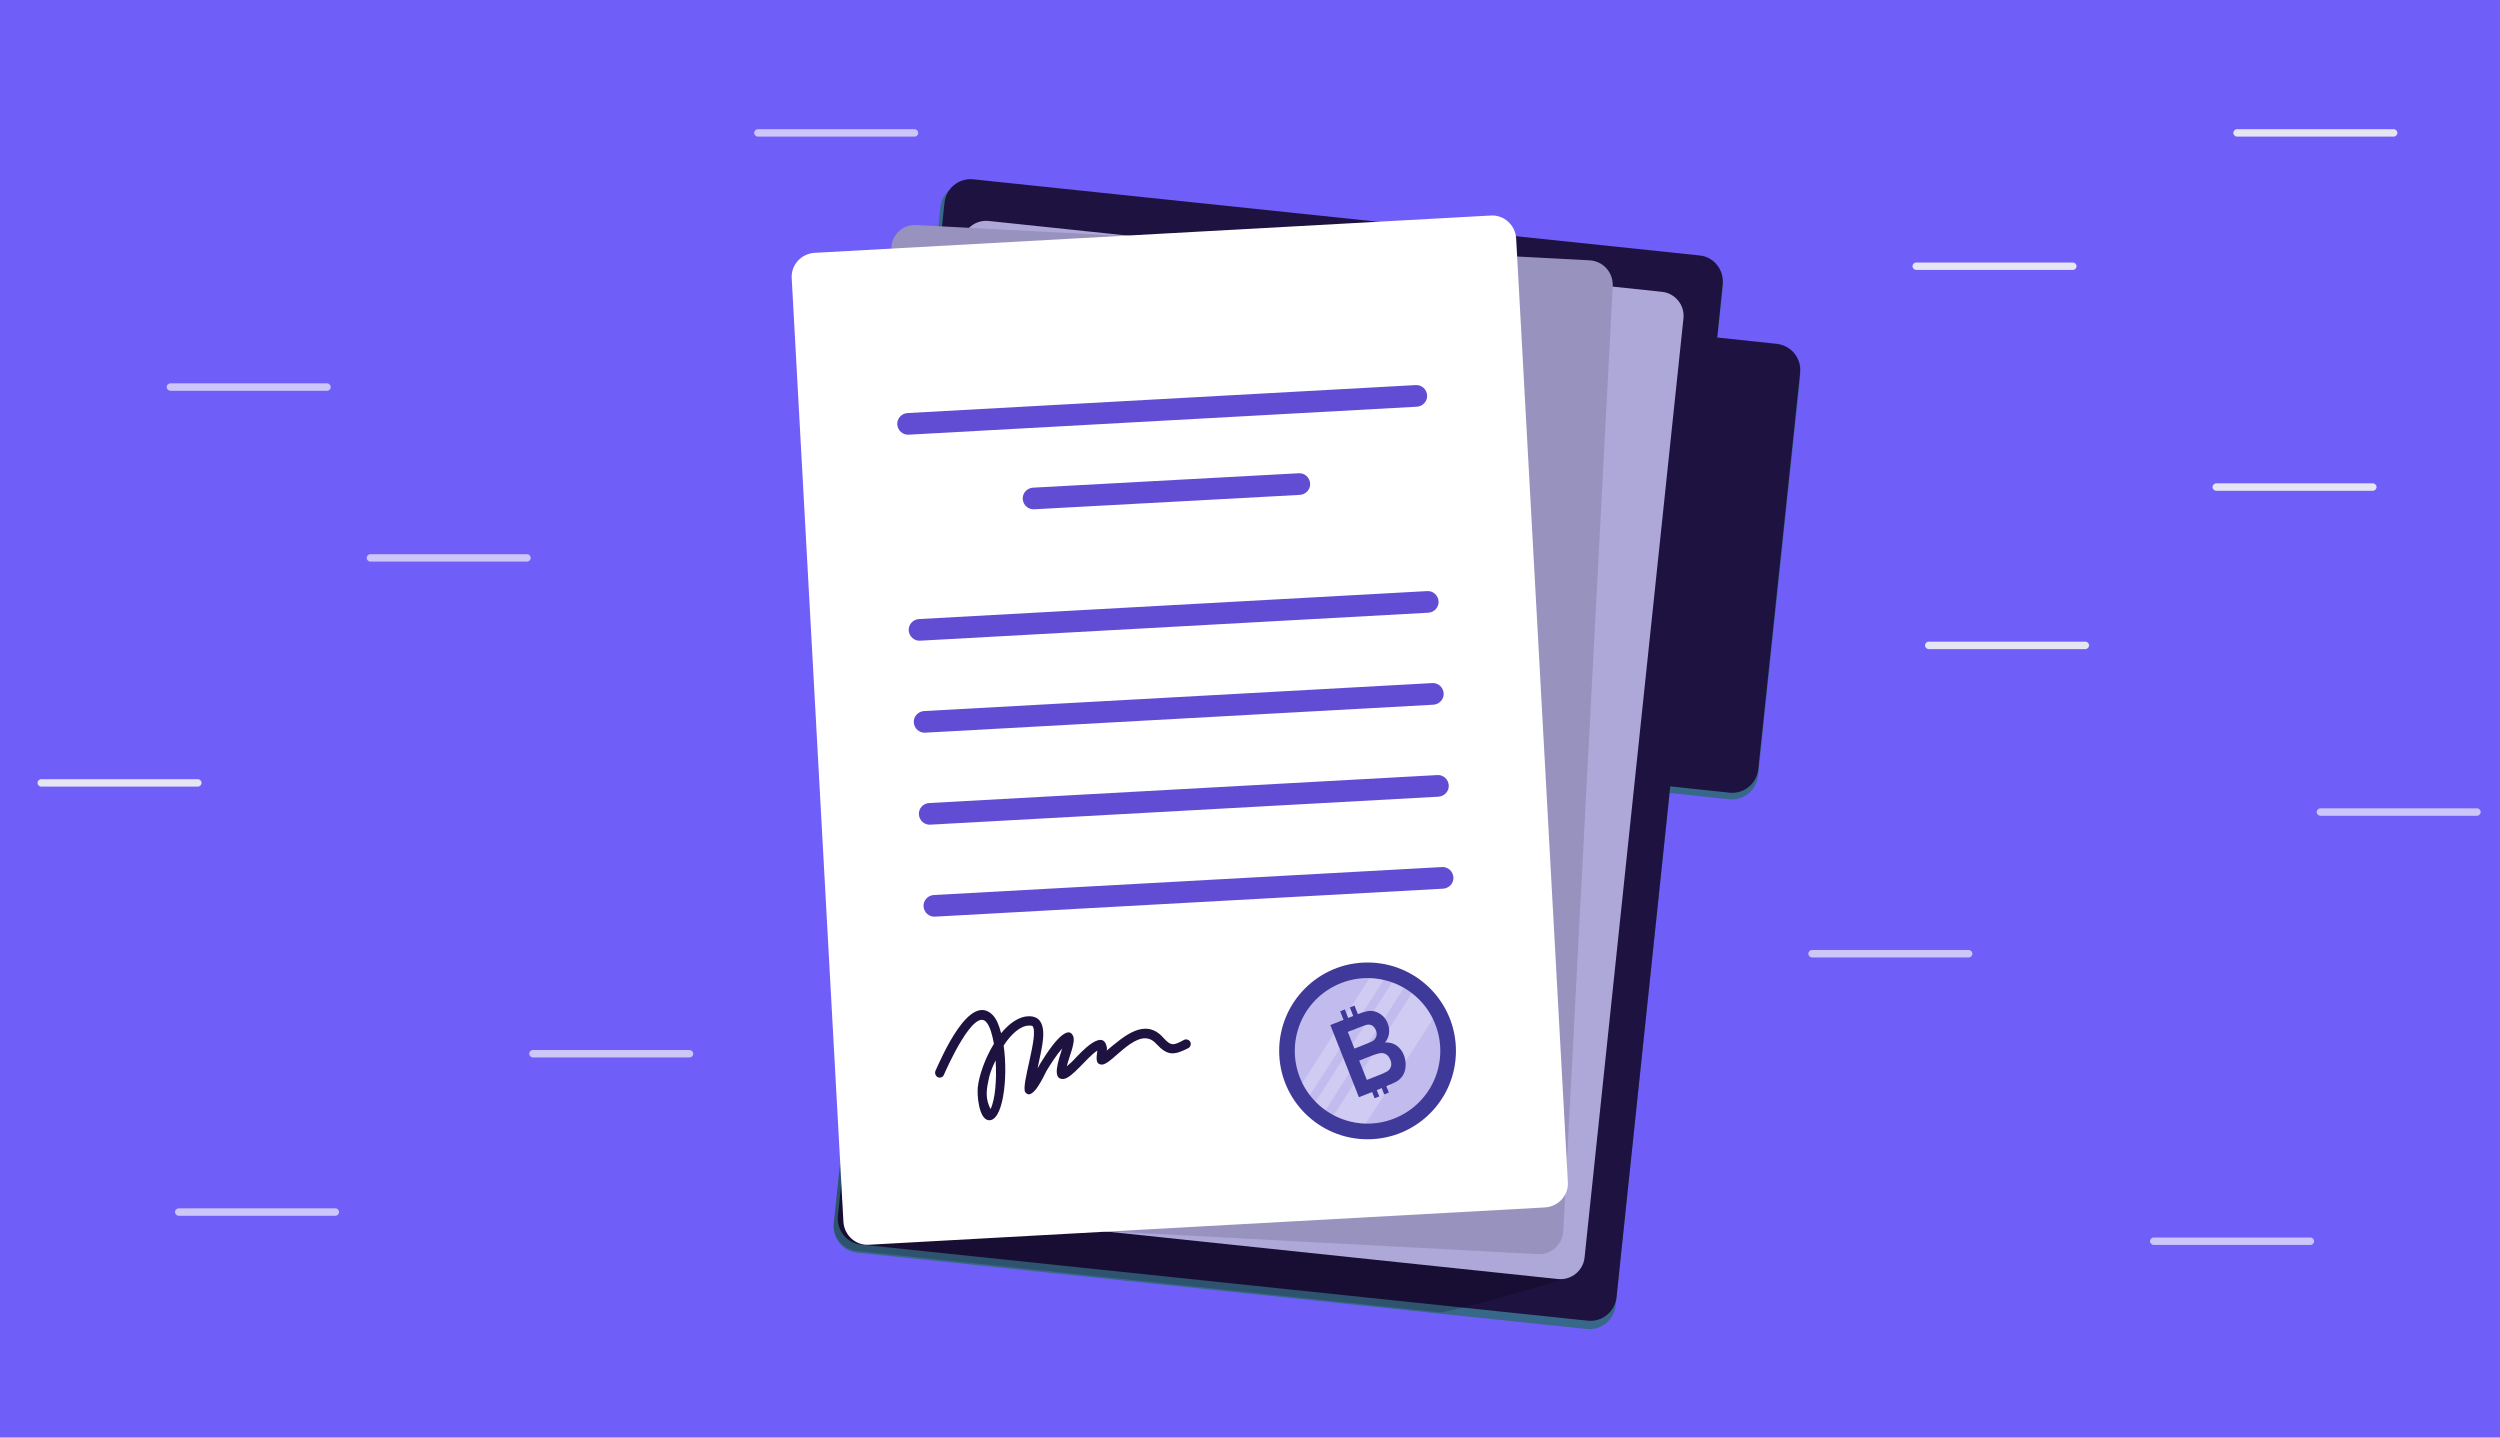 <?xml version="1.0" encoding="UTF-8"?> <svg xmlns="http://www.w3.org/2000/svg" width="600" height="345" viewBox="0 0 600 345" fill="none"><rect width="600" height="345" fill="#705EF9"></rect><path fill-rule="evenodd" clip-rule="evenodd" d="M232.641 44.026L407.853 62.362C411.322 62.668 413.771 65.826 413.465 69.188L412.036 82.227L426.425 83.755C429.894 84.163 432.343 87.219 432.037 90.581L421.935 186.237C421.527 189.701 418.465 192.145 415.098 191.84L400.709 190.312L387.75 313.371C387.342 316.835 384.28 319.28 380.913 318.974L205.701 300.638C202.232 300.332 199.783 297.174 200.089 293.812L225.702 49.629C226.11 46.165 229.172 43.72 232.641 44.026Z" fill="#386889"></path><path fill-rule="evenodd" clip-rule="evenodd" d="M233.487 43.026L407.866 61.303C411.319 61.607 413.757 64.755 413.452 68.106L412.132 81.001L426.452 82.524C429.905 82.93 432.342 85.976 432.037 89.327L421.983 184.671C421.577 188.123 418.53 190.56 415.178 190.255L400.858 188.732L387.96 311.39C387.554 314.842 384.507 317.279 381.156 316.974L206.675 298.698C203.222 298.393 200.784 295.245 201.089 291.895L226.682 48.61C227.088 45.158 230.135 42.721 233.487 43.026Z" fill="#1E1240"></path><path opacity="0.2" fill-rule="evenodd" clip-rule="evenodd" d="M230.498 61.046L393.83 78.125C396.995 78.43 399.342 81.379 399.036 84.53L377.497 306.359C369.943 308.595 353.712 313.475 345.851 315L205.998 300.259C201.813 300.056 199.874 296.192 200.078 293.854L224.169 66.129C224.475 62.978 227.334 60.639 230.498 61.046Z" fill="black"></path><path fill-rule="evenodd" clip-rule="evenodd" d="M237.248 53.027L398.84 70.031C401.999 70.337 404.342 73.188 404.036 76.344L380.297 301.78C379.991 304.937 377.138 307.279 373.98 306.973L212.286 289.969C209.128 289.663 206.784 286.812 207.09 283.656L230.829 58.22C231.237 55.063 233.988 52.721 237.248 53.027Z" fill="#AEA8D8"></path><path fill-rule="evenodd" clip-rule="evenodd" d="M219.926 54.012L381.58 62.483C384.726 62.687 387.162 65.341 387.06 68.606L375.187 295.486C374.984 298.65 372.346 301.099 369.2 300.997L207.546 292.424C204.4 292.22 201.965 289.566 202.066 286.402L213.939 59.421C214.041 56.257 216.78 53.808 219.926 54.012Z" fill="#9892BE"></path><path fill-rule="evenodd" clip-rule="evenodd" d="M195.505 60.679L357.771 51.726C360.925 51.523 363.672 53.965 363.875 57.22L376.287 283.68C376.491 286.834 374.049 289.581 370.793 289.784L208.527 298.737C205.374 298.94 202.627 296.499 202.423 293.243L190.012 66.783C189.808 63.629 192.25 60.883 195.505 60.679Z" fill="white"></path><path fill-rule="evenodd" clip-rule="evenodd" d="M218.09 104.323C216.666 104.425 215.445 103.306 215.344 101.881C215.242 100.457 216.361 99.236 217.785 99.135L339.764 92.42C341.189 92.318 342.41 93.437 342.511 94.862C342.613 96.286 341.494 97.507 340.07 97.609L218.09 104.323ZM248.204 122.228C246.779 122.33 245.559 121.211 245.457 119.787C245.355 118.362 246.474 117.141 247.899 117.04L311.686 113.581C313.11 113.479 314.331 114.598 314.433 116.022C314.534 117.447 313.415 118.667 311.991 118.769L248.204 122.228ZM220.837 153.766C219.413 153.867 218.192 152.748 218.09 151.324C217.989 149.9 219.108 148.679 220.532 148.577L342.511 141.863C343.936 141.761 345.156 142.88 345.258 144.304C345.36 145.729 344.241 146.95 342.816 147.051L220.837 153.766ZM222.058 175.842C220.634 175.944 219.413 174.825 219.311 173.4C219.209 171.976 220.329 170.755 221.753 170.654L343.732 163.939C345.156 163.837 346.377 164.956 346.479 166.381C346.581 167.805 345.462 169.026 344.037 169.128L222.058 175.842ZM223.279 197.918C221.855 198.02 220.634 196.901 220.532 195.477C220.43 194.052 221.549 192.832 222.974 192.73L344.953 186.015C346.377 185.914 347.598 187.033 347.7 188.457C347.801 189.881 346.682 191.102 345.258 191.204L223.279 197.918ZM224.398 219.995C222.974 220.096 221.753 218.977 221.651 217.553C221.549 216.129 222.668 214.908 224.093 214.806L346.072 208.092C347.496 207.99 348.717 209.109 348.819 210.533C348.921 211.958 347.801 213.178 346.377 213.28L224.398 219.995Z" fill="#614CD4"></path><path fill-rule="evenodd" clip-rule="evenodd" d="M224.5 257.026C226.026 253.669 232.74 238.002 238.234 243.597C239.149 244.513 239.76 246.039 240.269 247.972C242.202 245.632 244.541 243.902 246.983 243.902C251.866 243.902 250.238 250.515 249.628 253.465C249.425 254.381 249.221 255.398 249.018 256.416C249.526 255.5 250.035 254.584 250.544 253.872C251.052 253.058 256.037 245.123 257.563 248.684C258.174 250.21 256.546 253.669 256.037 255.907C256.749 255.296 257.36 254.788 258.174 253.872C259.089 252.957 264.685 246.649 265.6 251.227C265.702 251.532 265.702 251.838 265.6 252.143C269.568 248.887 274.756 244.004 279.233 249.091C281.064 251.125 281.674 250.922 284.116 249.599C284.625 249.294 285.337 249.498 285.642 250.006C285.947 250.515 285.744 251.227 285.235 251.532C281.674 253.364 280.148 253.364 277.503 250.515C273.23 245.733 267.025 255.5 264.481 255.5C262.65 255.5 263.26 253.364 263.362 252.143C260.921 253.669 257.36 258.755 255.223 258.959C252.375 259.162 254.003 254.584 254.918 251.634C253.494 253.262 252.273 255.195 251.154 257.026C250.747 257.738 247.797 264.554 246.067 262.113C244.948 260.587 249.425 248.175 247.797 246.242C247.492 246.14 247.39 246.14 246.983 246.14C244.847 246.14 242.608 248.277 240.879 250.922C241.998 258.857 240.675 269.539 237.115 268.827C234.877 268.318 234.47 262.723 234.673 260.892C234.978 258.145 236.403 253.974 238.539 250.515C238.132 248.277 237.623 246.446 236.81 245.428C233.859 241.461 227.247 256.314 226.534 257.942C226.331 258.552 225.619 258.755 225.11 258.552C224.5 258.247 224.296 257.535 224.5 257.026ZM238.946 254.483C238.03 256.314 237.42 258.043 237.217 259.366C236.606 262.113 236.606 263.944 237.725 266.182C238.844 263.944 239.251 259.061 238.946 254.483Z" fill="#1E1240"></path><path d="M328.213 273.426C339.929 273.426 349.427 263.929 349.427 252.213C349.427 240.497 339.929 231 328.213 231C316.498 231 307 240.497 307 252.213C307 263.929 316.498 273.426 328.213 273.426Z" fill="#3F3999"></path><path d="M345.203 256.215C347.418 246.831 341.606 237.428 332.222 235.213C322.838 232.998 313.435 238.81 311.22 248.194C309.005 257.579 314.817 266.981 324.201 269.196C333.585 271.411 342.988 265.599 345.203 256.215Z" fill="#C2BCEE"></path><path opacity="0.22" d="M334.093 235.775L315.731 264.413C316.464 265.164 317.264 265.846 318.121 266.452L336.94 237.096C336.033 236.57 335.08 236.128 334.093 235.775V235.775ZM338.849 238.376L320.093 267.66C322.467 268.912 325.099 269.598 327.782 269.663L343.902 244.511C342.71 242.106 340.981 240.007 338.849 238.376V238.376ZM328.662 234.782L312.547 259.935C313.056 260.966 313.665 261.946 314.366 262.859L332.089 235.218C330.965 234.956 329.817 234.805 328.662 234.769V234.782Z" fill="white"></path><path d="M335.161 250.92C334.348 250.373 333.372 250.118 332.395 250.197C332.921 249.595 333.256 248.849 333.356 248.055C333.474 247.222 333.368 246.372 333.05 245.593C332.795 244.925 332.391 244.323 331.869 243.834C331.347 243.344 330.72 242.98 330.037 242.768C329.427 242.59 328.783 242.56 328.159 242.683C327.384 242.856 326.624 243.092 325.886 243.388L325.078 241.335L323.964 241.785L324.773 243.828L323.564 244.309L322.756 242.261L321.642 242.71L322.45 244.758L319.279 246.011L326.142 263.335L329.313 262.077L329.911 263.591L331.025 263.141L330.423 261.623L331.321 261.264L331.613 261.143L332.21 262.656L333.324 262.207L332.722 260.68C333.872 260.2 334.636 259.858 334.995 259.665C335.716 259.29 336.319 258.723 336.738 258.026C337.131 257.319 337.342 256.526 337.353 255.717C337.385 254.867 337.24 254.02 336.926 253.229C336.586 252.298 335.97 251.493 335.161 250.92ZM323.483 247.659L325.253 246.959C326.708 246.384 327.593 246.06 327.917 245.975C328.385 245.837 328.889 245.89 329.318 246.123C329.738 246.397 330.054 246.803 330.216 247.278C330.433 247.76 330.462 248.306 330.297 248.809C330.113 249.291 329.758 249.687 329.3 249.923C329.021 250.076 328.285 250.372 327.081 250.866L325.06 251.666L323.483 247.659ZM333.814 255.973C333.68 256.442 333.38 256.846 332.969 257.109C332.306 257.483 331.612 257.799 330.894 258.053L328.042 259.18L326.205 254.549L328.698 253.566C330.099 253.009 331.044 252.73 331.532 252.73C331.991 252.721 332.44 252.865 332.808 253.139C333.199 253.45 333.496 253.864 333.666 254.334C333.909 254.844 333.971 255.423 333.841 255.973H333.814Z" fill="#3F3999"></path><path d="M594.483 195.787H556.894C556.417 195.787 556 195.37 556 194.894C556 194.417 556.417 194 556.894 194H594.483C594.959 194 595.376 194.417 595.376 194.894C595.317 195.37 594.959 195.787 594.483 195.787Z" fill="#CCC6F9"></path><path d="M497.483 64.787H459.894C459.417 64.787 459 64.37 459 63.894C459 63.417 459.417 63 459.894 63H497.483C497.959 63 498.376 63.417 498.376 63.894C498.376 64.37 497.959 64.787 497.483 64.787Z" fill="#E5E5F3"></path><path d="M500.483 155.787H462.894C462.417 155.787 462 155.37 462 154.894C462 154.417 462.417 154 462.894 154H500.483C500.959 154 501.376 154.417 501.376 154.894C501.376 155.37 500.959 155.787 500.483 155.787Z" fill="#E5E5F3"></path><path d="M574.483 32.787H536.894C536.417 32.787 536 32.37 536 31.894C536 31.417 536.417 31 536.894 31H574.483C574.959 31 575.376 31.417 575.376 31.894C575.376 32.37 574.959 32.787 574.483 32.787Z" fill="#E5E5F3"></path><path d="M47.483 188.787H9.894C9.417 188.787 9 188.37 9 187.894C9 187.417 9.417 187 9.894 187H47.483C47.959 187 48.376 187.417 48.376 187.894C48.376 188.37 47.959 188.787 47.483 188.787Z" fill="#E5E5F3"></path><path d="M569.483 117.787H531.894C531.417 117.787 531 117.37 531 116.894C531 116.417 531.417 116 531.894 116H569.483C569.959 116 570.376 116.417 570.376 116.894C570.376 117.37 569.959 117.787 569.483 117.787Z" fill="#E5E5F3"></path><path d="M472.483 229.787H434.894C434.417 229.787 434 229.37 434 228.894C434 228.417 434.417 228 434.894 228H472.483C472.959 228 473.376 228.417 473.376 228.894C473.376 229.43 472.959 229.787 472.483 229.787Z" fill="#CCC6F9"></path><path d="M554.483 298.787H516.894C516.417 298.787 516 298.37 516 297.894C516 297.417 516.417 297 516.894 297H554.483C554.959 297 555.376 297.417 555.376 297.894C555.376 298.43 554.959 298.787 554.483 298.787Z" fill="#CCC6F9"></path><path d="M219.483 32.787H181.894C181.417 32.787 181 32.37 181 31.894C181 31.417 181.417 31 181.894 31H219.483C219.959 31 220.376 31.417 220.376 31.894C220.376 32.43 219.959 32.787 219.483 32.787Z" fill="#CCC6F9"></path><path d="M126.483 134.787H88.894C88.417 134.787 88 134.37 88 133.894C88 133.417 88.417 133 88.894 133H126.483C126.959 133 127.376 133.417 127.376 133.894C127.376 134.43 126.959 134.787 126.483 134.787Z" fill="#CCC6F9"></path><path d="M80.483 291.787H42.894C42.417 291.787 42 291.37 42 290.894C42 290.417 42.417 290 42.894 290H80.483C80.959 290 81.376 290.417 81.376 290.894C81.376 291.43 80.959 291.787 80.483 291.787Z" fill="#CCC6F9"></path><path d="M78.483 93.787H40.894C40.417 93.787 40 93.37 40 92.894C40 92.417 40.417 92 40.894 92H78.483C78.959 92 79.376 92.417 79.376 92.894C79.376 93.43 78.959 93.787 78.483 93.787Z" fill="#CCC6F9"></path><path d="M165.483 253.787H127.894C127.417 253.787 127 253.37 127 252.894C127 252.417 127.417 252 127.894 252H165.483C165.959 252 166.376 252.417 166.376 252.894C166.376 253.43 165.959 253.787 165.483 253.787Z" fill="#CCC6F9"></path></svg> 